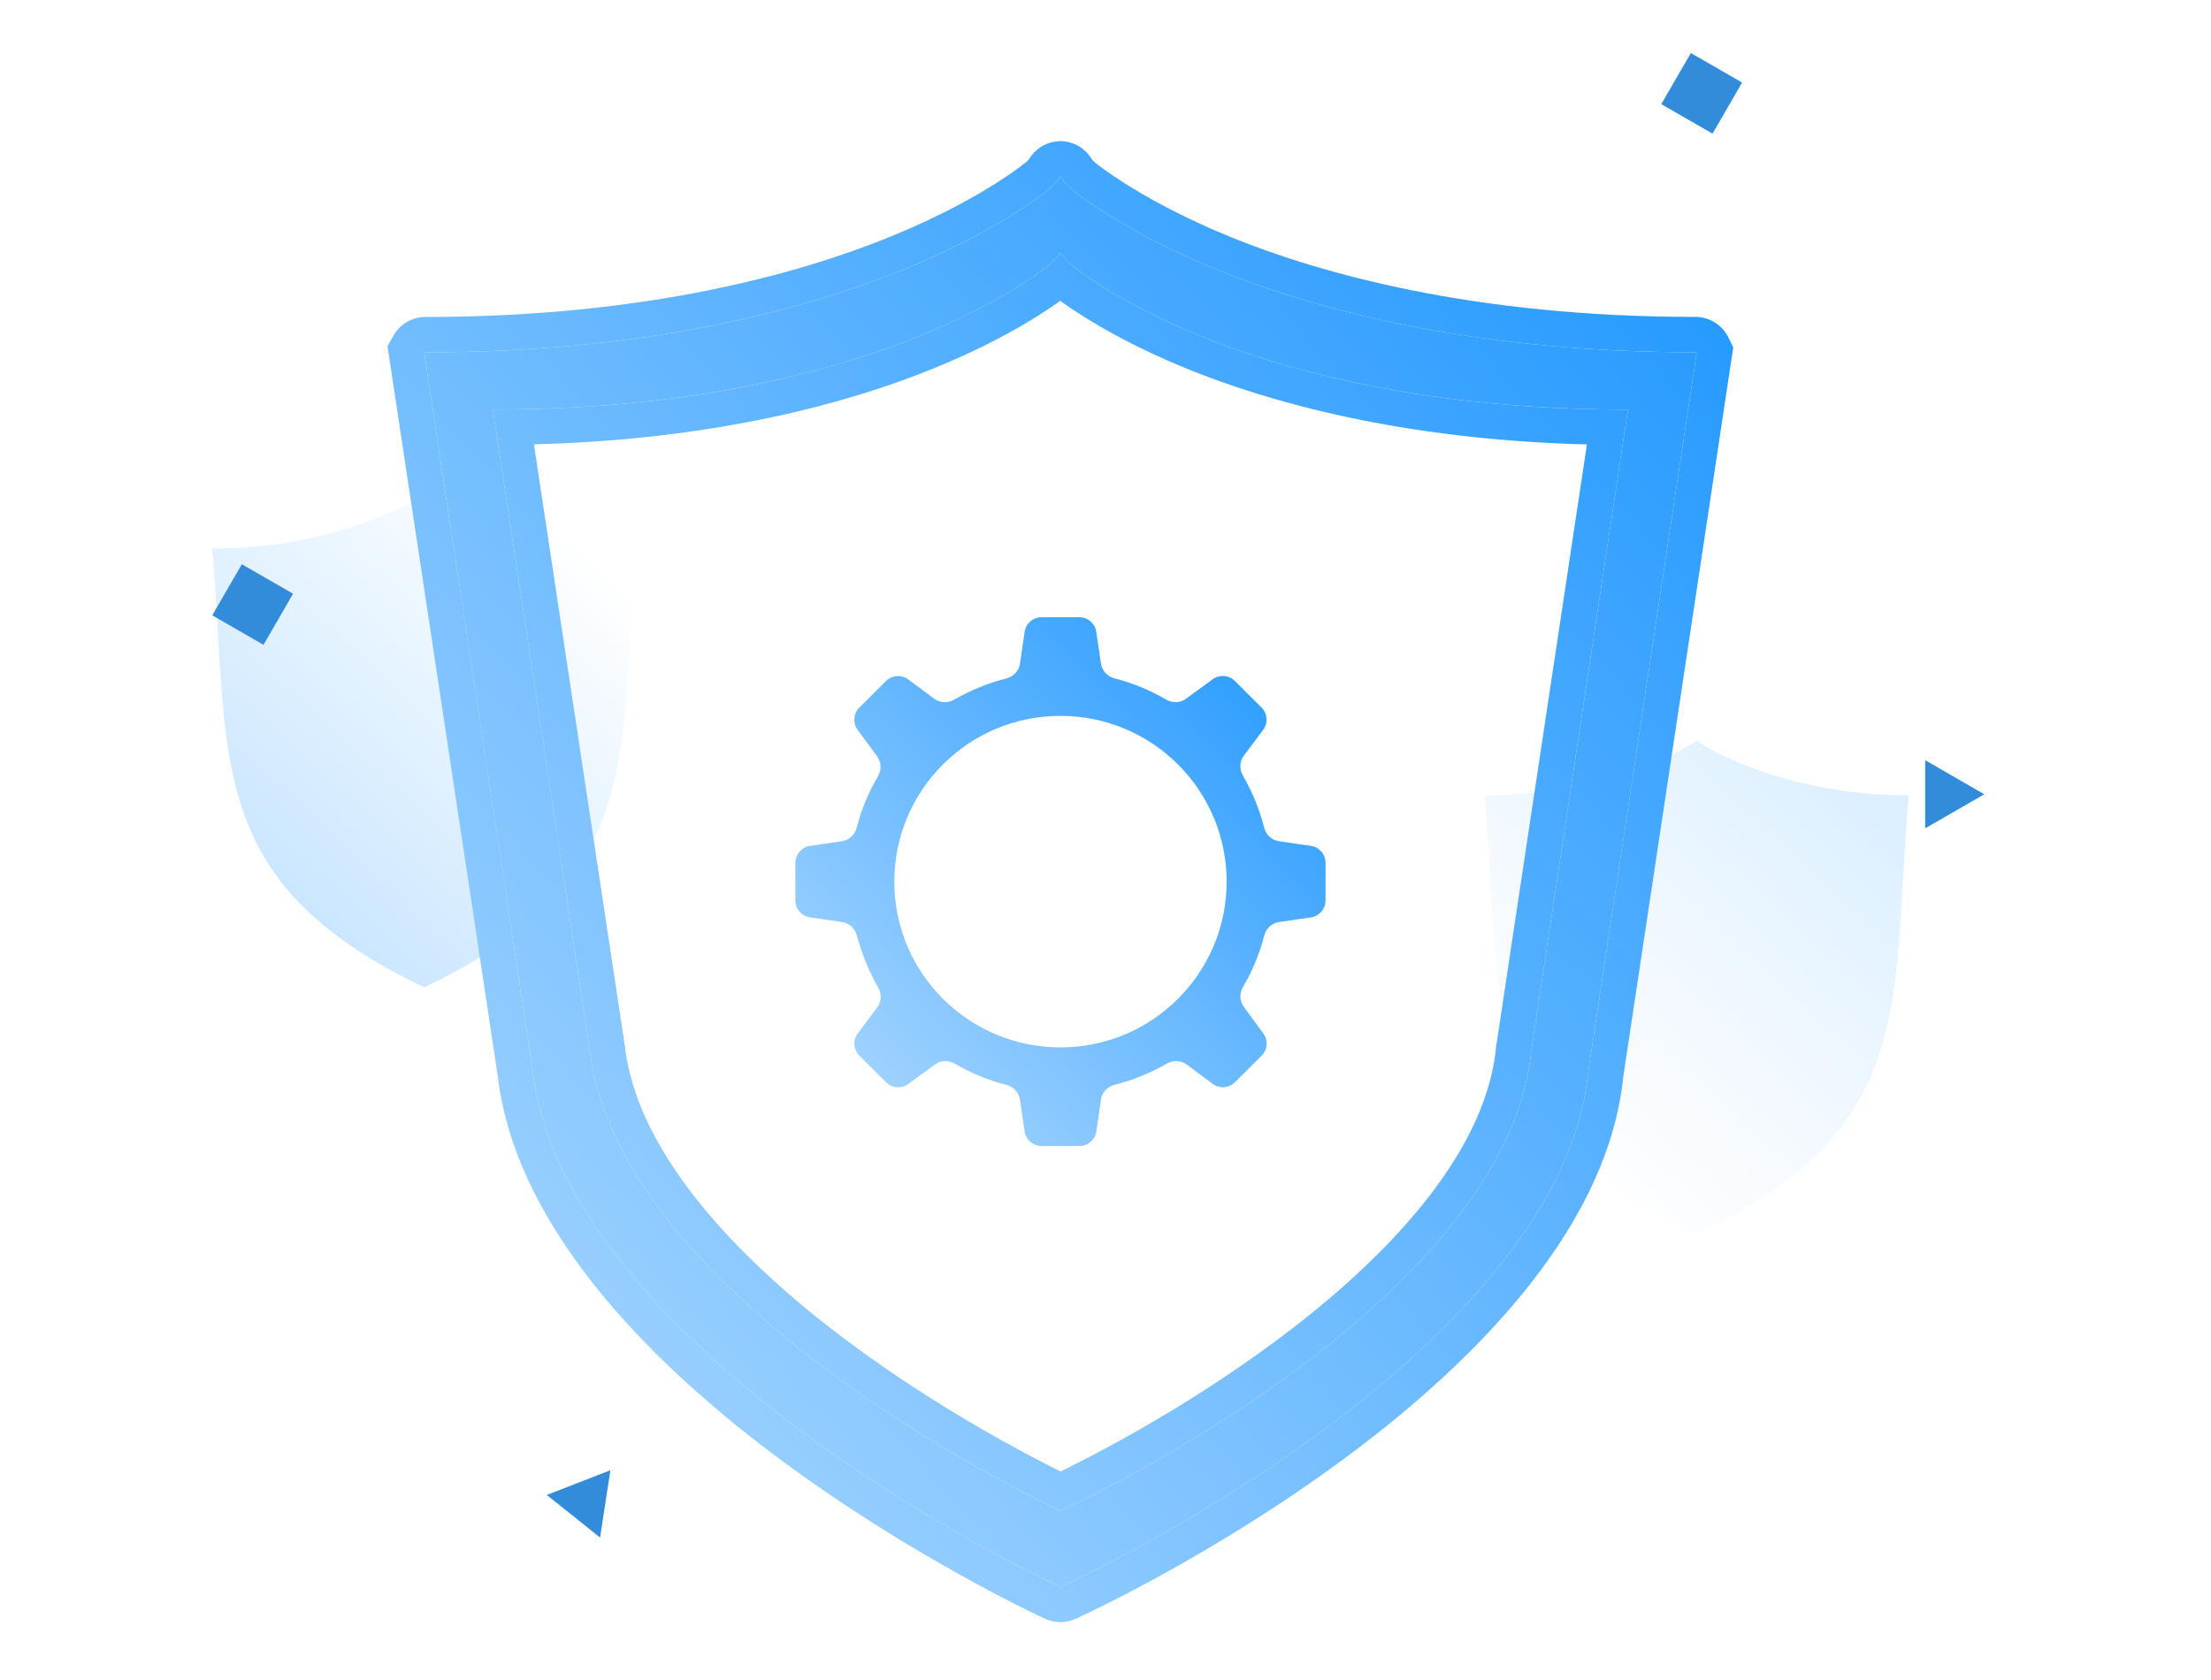 <svg width="125" height="95" viewBox="0 0 125 95" fill="none" xmlns="http://www.w3.org/2000/svg">
<g clip-path="url(#clip0_30081_6685)">
<path d="M23.988 27.92C22.523 28.954 18.074 31.021 12 31.021C12.14 32.675 12.229 34.236 12.314 35.713C12.83 44.758 13.168 50.676 23.988 55.83C34.809 50.676 35.147 44.758 35.663 35.713C35.748 34.236 35.837 32.675 35.977 31.021C29.903 31.021 25.454 28.954 23.988 27.92Z" fill="url(#paint0_linear_30081_6685)"/>
<path d="M95.92 41.875C94.454 42.909 90.005 44.976 83.931 44.976C84.071 46.63 84.16 48.191 84.245 49.668C84.761 58.714 85.099 64.631 95.92 69.785C106.741 64.631 107.078 58.714 107.595 49.668C107.679 48.191 107.768 46.63 107.908 44.976C101.834 44.976 97.385 42.909 95.92 41.875Z" fill="url(#paint1_linear_30081_6685)"/>
<g filter="url(#filter0_d_30081_6685)">
<path d="M86.568 57.442C86.568 57.459 86.566 57.475 86.561 57.491C85.832 64.77 78.912 71.303 73.233 75.497C66.516 80.462 60.035 83.386 59.974 83.412C59.966 83.415 59.958 83.417 59.95 83.417C59.941 83.417 59.933 83.415 59.926 83.412C59.87 83.388 53.382 80.397 46.8 75.499C41.153 71.301 34.234 64.759 33.348 57.466V57.438L27.87 21.187C27.876 21.178 27.884 21.17 27.893 21.165C27.903 21.159 27.913 21.156 27.924 21.156C39.337 21.156 47.296 18.9 51.963 17.008C54.654 15.921 56.568 14.829 57.701 14.11C59.564 12.92 59.824 12.501 59.896 12.33C59.901 12.32 59.908 12.312 59.917 12.307C59.926 12.301 59.936 12.297 59.947 12.296C59.959 12.298 59.971 12.302 59.981 12.31C59.992 12.317 59.999 12.327 60.004 12.339C60.059 12.469 60.223 12.86 62.19 14.119C63.323 14.842 65.228 15.931 67.91 17.02C72.569 18.908 80.525 21.16 91.977 21.161C91.989 21.162 91.999 21.165 92.009 21.171C92.018 21.178 92.026 21.186 92.031 21.196L86.568 57.442ZM95.862 17.921C83.019 17.921 74.102 15.396 68.883 13.28C65.876 12.059 63.745 10.838 62.471 10.026C60.257 8.614 60.074 8.175 60.015 8.031C60.01 8.018 60.001 8.007 59.99 7.999C59.979 7.99 59.966 7.985 59.952 7.983C59.94 7.984 59.929 7.988 59.919 7.995C59.909 8.001 59.901 8.01 59.895 8.02C59.815 8.212 59.518 8.683 57.434 10.017C56.161 10.827 54.018 12.051 50.996 13.275C45.767 15.395 36.843 17.924 24.048 17.924C24.036 17.924 24.024 17.927 24.013 17.933C24.003 17.939 23.994 17.948 23.988 17.958L30.127 58.602V58.634C31.119 66.81 38.88 74.14 45.206 78.853C52.586 84.343 59.861 87.698 59.924 87.721C59.932 87.725 59.941 87.727 59.951 87.727C59.96 87.727 59.969 87.725 59.978 87.721C60.047 87.693 67.312 84.413 74.843 78.847C81.208 74.142 88.969 66.82 89.784 58.66C89.784 58.642 89.787 58.624 89.792 58.606L95.92 17.962C95.914 17.951 95.906 17.941 95.896 17.934C95.886 17.927 95.874 17.922 95.862 17.921Z" fill="url(#paint2_linear_30081_6685)"/>
<path fill-rule="evenodd" clip-rule="evenodd" d="M84.601 57.075L84.589 57.117L84.578 57.226L84.567 57.3L84.567 57.333C84.247 60.407 82.604 63.478 80.211 66.378C77.822 69.274 74.811 71.845 72.045 73.888L72.044 73.889C66.867 77.716 61.829 80.299 59.958 81.208C58.09 80.284 53.067 77.67 47.994 73.894L47.993 73.894C45.242 71.848 42.236 69.271 39.828 66.367C37.436 63.481 35.754 60.416 35.348 57.34V57.288L30.186 23.127C40.674 22.854 48.143 20.715 52.714 18.861C55.531 17.724 57.551 16.574 58.773 15.799L58.777 15.796C59.236 15.503 59.619 15.244 59.94 15.012C60.268 15.25 60.655 15.511 61.112 15.803L61.114 15.805C62.338 16.586 64.35 17.733 67.158 18.873C71.724 20.724 79.193 22.859 89.717 23.132L84.601 57.075ZM90.017 21.139C90.6 21.152 91.193 21.16 91.796 21.161C91.856 21.161 91.916 21.161 91.977 21.161C91.989 21.162 91.999 21.165 92.009 21.171C92.018 21.178 92.026 21.186 92.031 21.196L86.568 57.442C86.568 57.459 86.566 57.475 86.561 57.491C85.832 64.77 78.912 71.303 73.233 75.497C66.516 80.462 60.035 83.386 59.974 83.412C59.97 83.413 59.967 83.415 59.963 83.415C59.959 83.416 59.954 83.417 59.95 83.417C59.941 83.417 59.933 83.415 59.926 83.412C59.87 83.388 53.382 80.397 46.8 75.499C41.153 71.301 34.234 64.759 33.348 57.466V57.438L27.87 21.187C27.876 21.178 27.884 21.17 27.893 21.165C27.903 21.159 27.913 21.156 27.924 21.156C27.974 21.156 28.024 21.156 28.074 21.156C28.688 21.155 29.291 21.148 29.885 21.134C40.254 20.895 47.568 18.79 51.963 17.008C54.654 15.921 56.568 14.829 57.701 14.11C57.982 13.93 58.227 13.768 58.44 13.622C58.447 13.617 58.455 13.612 58.462 13.607C59.481 12.905 59.764 12.57 59.862 12.399C59.863 12.398 59.864 12.396 59.864 12.395C59.878 12.37 59.889 12.348 59.896 12.33C59.901 12.32 59.908 12.312 59.917 12.307C59.926 12.301 59.936 12.297 59.947 12.296C59.959 12.298 59.971 12.302 59.981 12.31C59.992 12.317 59.999 12.327 60.004 12.339C60.009 12.351 60.016 12.367 60.024 12.384C60.027 12.389 60.029 12.394 60.032 12.399C60.11 12.547 60.356 12.873 61.428 13.614C61.434 13.618 61.441 13.623 61.447 13.627C61.661 13.774 61.907 13.938 62.19 14.119C63.323 14.842 65.228 15.931 67.91 17.02C72.299 18.799 79.612 20.9 90.017 21.139ZM30.127 58.634V58.602L23.988 17.958C23.994 17.948 24.003 17.939 24.013 17.933C24.024 17.927 24.036 17.924 24.048 17.924C24.104 17.924 24.161 17.924 24.217 17.924C24.821 17.922 25.416 17.916 26.003 17.904C37.757 17.663 46.037 15.285 50.996 13.275C54.018 12.051 56.161 10.827 57.434 10.017C57.84 9.757 58.178 9.53 58.46 9.331C58.469 9.325 58.477 9.319 58.485 9.313C59.465 8.621 59.754 8.278 59.857 8.098C59.858 8.096 59.859 8.095 59.859 8.094C59.875 8.065 59.887 8.041 59.895 8.02C59.901 8.01 59.909 8.001 59.919 7.995C59.929 7.988 59.94 7.984 59.952 7.983C59.966 7.985 59.979 7.99 59.99 7.999C60.001 8.007 60.01 8.018 60.015 8.031C60.021 8.044 60.028 8.06 60.037 8.08C60.039 8.085 60.042 8.091 60.045 8.097C60.126 8.253 60.374 8.586 61.413 9.32C61.421 9.325 61.428 9.331 61.436 9.336C61.719 9.535 62.06 9.764 62.471 10.026C63.745 10.838 65.876 12.059 68.883 13.28C73.833 15.287 82.109 17.662 93.906 17.901C94.478 17.913 95.059 17.919 95.647 17.921C95.719 17.921 95.79 17.921 95.862 17.921C95.874 17.922 95.886 17.927 95.896 17.934C95.906 17.941 95.914 17.951 95.92 17.962L89.792 58.606C89.787 58.624 89.784 58.642 89.784 58.66C88.969 66.82 81.208 74.142 74.843 78.847C67.312 84.413 60.047 87.693 59.978 87.721C59.971 87.724 59.965 87.726 59.958 87.727C59.956 87.727 59.953 87.727 59.951 87.727C59.941 87.727 59.932 87.725 59.924 87.721C59.861 87.698 52.586 84.343 45.206 78.853C38.88 74.14 31.119 66.81 30.127 58.634ZM69.634 11.427C74.626 13.451 83.289 15.921 95.862 15.921H95.982L96.101 15.935C96.442 15.976 96.769 16.102 97.053 16.302C97.336 16.503 97.567 16.774 97.721 17.093L97.989 17.649L91.771 58.896C91.298 63.514 88.894 67.739 85.937 71.322C82.958 74.932 79.287 78.049 76.032 80.456C68.504 86.019 61.239 89.35 60.769 89.558C60.51 89.669 60.232 89.727 59.951 89.727C59.67 89.727 59.391 89.67 59.133 89.558C59.009 89.505 58.841 89.424 58.717 89.365L58.715 89.364C58.484 89.254 58.155 89.094 57.74 88.886C56.911 88.471 55.74 87.865 54.337 87.085C51.536 85.529 47.793 83.27 44.013 80.458L44.012 80.457C40.777 78.047 37.12 74.929 34.126 71.319C31.147 67.725 28.702 63.496 28.141 58.874L28.127 58.755V58.752L21.908 17.574L22.248 16.973C22.431 16.649 22.697 16.384 23.014 16.201C23.329 16.018 23.686 15.924 24.048 15.924M69.634 11.427C66.755 10.257 64.732 9.096 63.547 8.34C62.481 7.66 61.995 7.271 61.791 7.083C61.78 7.073 61.771 7.064 61.762 7.056C61.619 6.797 61.423 6.573 61.188 6.397C60.897 6.179 60.556 6.043 60.199 5.999L60.006 5.975L59.812 5.988C59.461 6.013 59.12 6.127 58.823 6.322C58.55 6.5 58.322 6.742 58.158 7.029C58.14 7.047 58.115 7.07 58.083 7.099C57.852 7.305 57.359 7.69 56.358 8.331C55.174 9.084 53.14 10.249 50.246 11.421C45.242 13.449 36.573 15.924 24.049 15.924" fill="url(#paint3_linear_30081_6685)"/>
</g>
<g filter="url(#filter1_d_30081_6685)">
<path fill-rule="evenodd" clip-rule="evenodd" d="M74.94 48.922C74.94 49.4 74.588 49.805 74.115 49.875L72.3 50.141C71.893 50.201 71.573 50.512 71.471 50.91C71.212 51.928 70.808 52.903 70.274 53.808C70.067 54.158 70.072 54.599 70.313 54.927L71.424 56.441C71.706 56.825 71.665 57.356 71.328 57.692L69.819 59.197C69.48 59.536 68.943 59.575 68.559 59.289L67.086 58.193C66.76 57.951 66.32 57.941 65.968 58.144C65.043 58.677 64.049 59.081 63.013 59.345C62.616 59.446 62.306 59.765 62.246 60.17L61.979 61.983C61.909 62.456 61.503 62.806 61.024 62.806H58.884C58.405 62.806 57.999 62.456 57.929 61.983L57.662 60.173C57.602 59.767 57.29 59.447 56.891 59.346C55.871 59.087 54.894 58.684 53.987 58.151C53.636 57.945 53.194 57.95 52.865 58.19L51.347 59.299C50.963 59.579 50.431 59.539 50.094 59.203L48.585 57.697C48.246 57.359 48.207 56.824 48.494 56.44L49.598 54.961C49.838 54.641 49.851 54.208 49.654 53.86C49.126 52.926 48.719 51.93 48.443 50.894C48.339 50.504 48.022 50.202 47.621 50.143L45.793 49.875C45.319 49.805 44.968 49.4 44.968 48.922V46.787C44.968 46.309 45.319 45.903 45.793 45.834L47.608 45.568C48.015 45.508 48.335 45.196 48.437 44.798C48.696 43.781 49.099 42.805 49.634 41.901C49.84 41.551 49.836 41.109 49.595 40.782L48.484 39.267C48.202 38.884 48.243 38.353 48.58 38.017L50.089 36.511C50.428 36.173 50.965 36.134 51.349 36.42L52.822 37.516C53.148 37.758 53.588 37.767 53.94 37.565C54.865 37.032 55.859 36.628 56.895 36.364C57.292 36.263 57.602 35.943 57.662 35.539L57.929 33.726C57.999 33.253 58.405 32.902 58.884 32.902H61.024C61.503 32.902 61.909 33.253 61.979 33.726L62.246 35.536C62.306 35.942 62.618 36.261 63.017 36.363C64.036 36.622 65.014 37.024 65.921 37.557C66.272 37.764 66.714 37.759 67.043 37.519L68.561 36.41C68.945 36.129 69.477 36.17 69.814 36.506L71.323 38.011C71.662 38.35 71.701 38.885 71.414 39.269L70.316 40.739C70.073 41.063 70.064 41.503 70.266 41.853C70.801 42.777 71.206 43.769 71.47 44.802C71.572 45.198 71.892 45.508 72.297 45.567L74.115 45.834C74.588 45.903 74.94 46.309 74.94 46.787V48.922ZM69.348 47.854C69.348 53.031 65.142 57.227 59.954 57.227C54.766 57.227 50.56 53.031 50.56 47.854C50.56 42.678 54.766 38.481 59.954 38.481C65.142 38.481 69.348 42.678 69.348 47.854Z" fill="url(#paint4_linear_30081_6685)"/>
</g>
<rect width="3.342" height="3.338" transform="matrix(0.867 0.499 -0.501 0.866 95.594 3)" fill="#338CDA"/>
<rect width="3.342" height="3.338" transform="matrix(0.867 0.499 -0.501 0.866 13.672 31.906)" fill="#338CDA"/>
<path d="M34.51 83.137L33.926 86.945L30.913 84.537L34.51 83.137Z" fill="#338CDA"/>
<path d="M108.84 42.987L112.184 44.914L108.84 46.84L108.84 42.987Z" fill="#338CDA"/>
</g>
<defs>
<filter id="filter0_d_30081_6685" x="15.908" y="1.975" width="88.082" height="95.752" filterUnits="userSpaceOnUse" color-interpolation-filters="sRGB">
<feFlood flood-opacity="0" result="BackgroundImageFix"/>
<feColorMatrix in="SourceAlpha" type="matrix" values="0 0 0 0 0 0 0 0 0 0 0 0 0 0 0 0 0 0 127 0" result="hardAlpha"/>
<feOffset dy="2"/>
<feGaussianBlur stdDeviation="3"/>
<feComposite in2="hardAlpha" operator="out"/>
<feColorMatrix type="matrix" values="0 0 0 0 0.062 0 0 0 0 0.564 0 0 0 0 1 0 0 0 0.26 0"/>
<feBlend mode="normal" in2="BackgroundImageFix" result="effect1_dropShadow_30081_6685"/>
<feBlend mode="normal" in="SourceGraphic" in2="effect1_dropShadow_30081_6685" result="shape"/>
</filter>
<filter id="filter1_d_30081_6685" x="38.968" y="28.902" width="41.971" height="41.904" filterUnits="userSpaceOnUse" color-interpolation-filters="sRGB">
<feFlood flood-opacity="0" result="BackgroundImageFix"/>
<feColorMatrix in="SourceAlpha" type="matrix" values="0 0 0 0 0 0 0 0 0 0 0 0 0 0 0 0 0 0 127 0" result="hardAlpha"/>
<feOffset dy="2"/>
<feGaussianBlur stdDeviation="3"/>
<feComposite in2="hardAlpha" operator="out"/>
<feColorMatrix type="matrix" values="0 0 0 0 0.062 0 0 0 0 0.564 0 0 0 0 1 0 0 0 0.26 0"/>
<feBlend mode="normal" in2="BackgroundImageFix" result="effect1_dropShadow_30081_6685"/>
<feBlend mode="normal" in="SourceGraphic" in2="effect1_dropShadow_30081_6685" result="shape"/>
</filter>
<linearGradient id="paint0_linear_30081_6685" x1="31.705" y1="29.802" x2="12.439" y2="50.438" gradientUnits="userSpaceOnUse">
<stop stop-color="#C5E4FF" stop-opacity="0"/>
<stop offset="1" stop-color="#C5E4FF"/>
</linearGradient>
<linearGradient id="paint1_linear_30081_6685" x1="103.636" y1="43.758" x2="84.37" y2="64.393" gradientUnits="userSpaceOnUse">
<stop stop-color="#DCEFFF"/>
<stop offset="1" stop-color="#EAF5FF" stop-opacity="0"/>
</linearGradient>
<linearGradient id="paint2_linear_30081_6685" x1="21.908" y1="89.727" x2="105.275" y2="13.995" gradientUnits="userSpaceOnUse">
<stop stop-color="#B3DBFF"/>
<stop offset="1" stop-color="#1D96FF"/>
</linearGradient>
<linearGradient id="paint3_linear_30081_6685" x1="21.908" y1="89.727" x2="105.275" y2="13.995" gradientUnits="userSpaceOnUse">
<stop stop-color="#B3DBFF"/>
<stop offset="1" stop-color="#1D96FF"/>
</linearGradient>
<linearGradient id="paint4_linear_30081_6685" x1="44.968" y1="62.806" x2="74.872" y2="32.835" gradientUnits="userSpaceOnUse">
<stop stop-color="#B3DBFF"/>
<stop offset="1" stop-color="#1D96FF"/>
</linearGradient>
<clipPath id="clip0_30081_6685">
<rect width="125" height="95" fill="white"/>
</clipPath>
</defs>
</svg>
